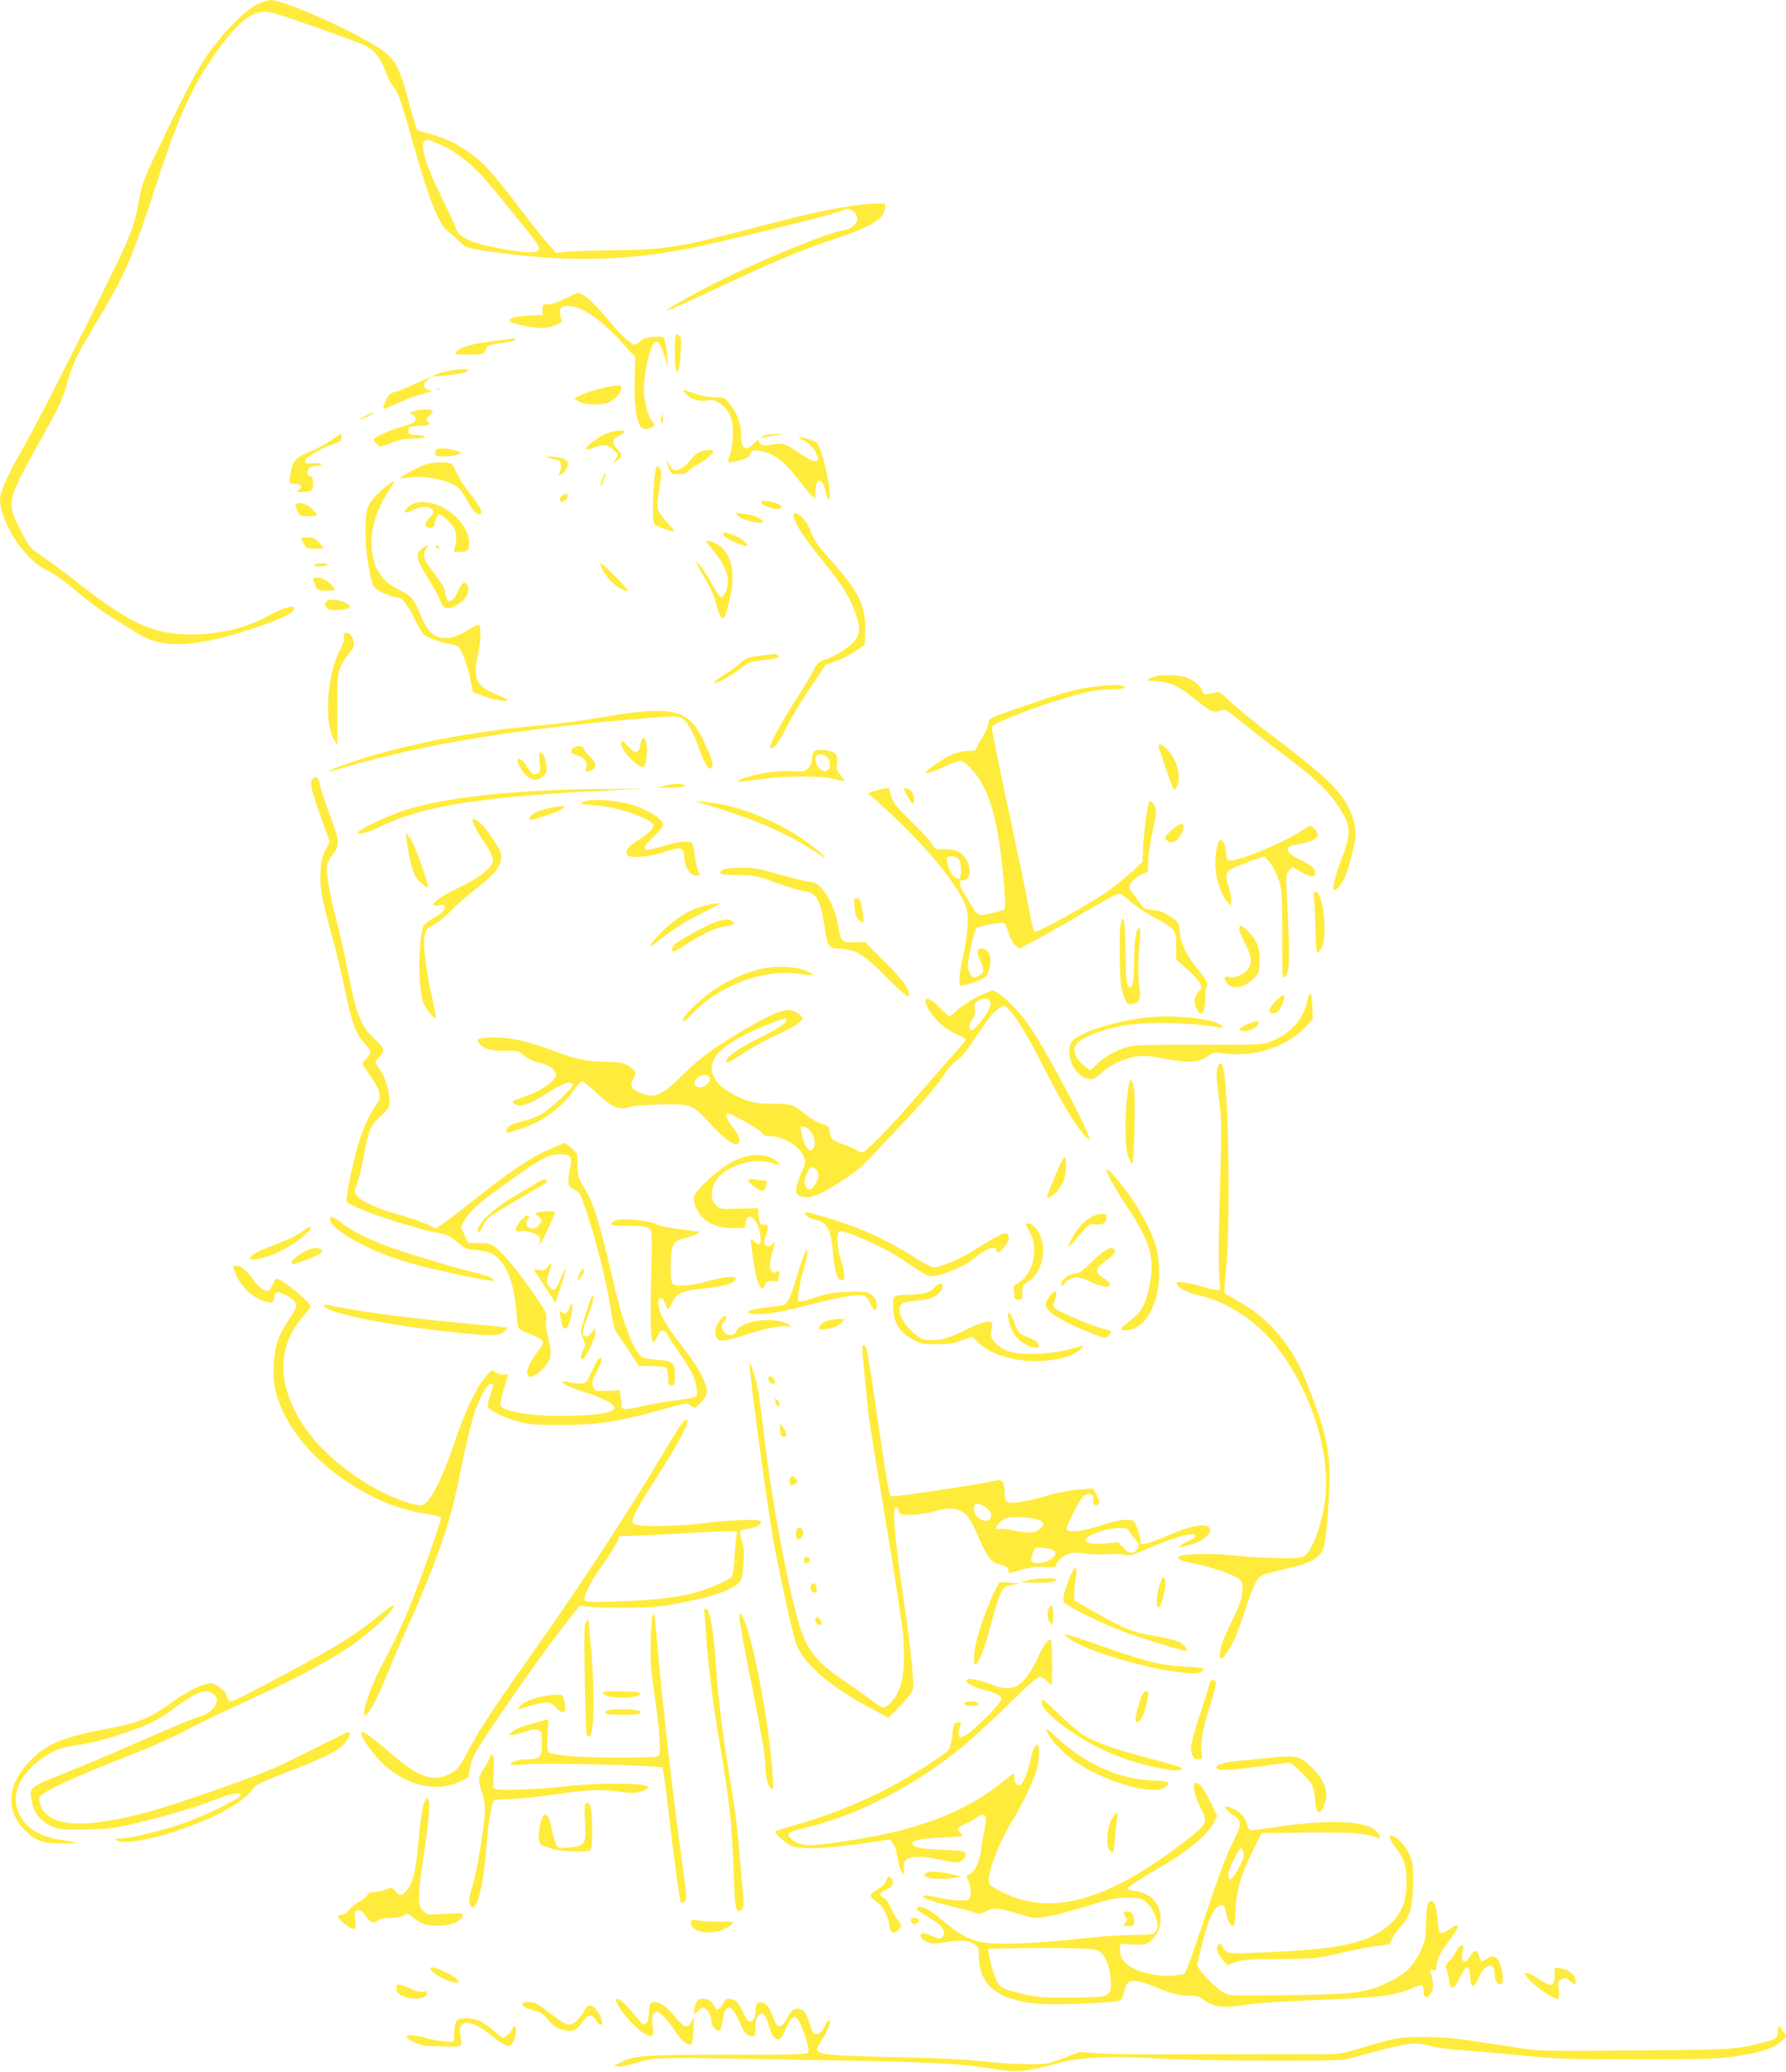 <?xml version="1.0" standalone="no"?>
<!DOCTYPE svg PUBLIC "-//W3C//DTD SVG 20010904//EN"
 "http://www.w3.org/TR/2001/REC-SVG-20010904/DTD/svg10.dtd">
<svg version="1.0" xmlns="http://www.w3.org/2000/svg"
 width="1104pt" height="1280pt" viewBox="0 0 1104 1280"
 preserveAspectRatio="xMidYMid meet">
<g transform="translate(0,1280) scale(0.1,-0.1)"
fill="#ffeb3b" stroke="none">
<path d="M1590 12773 c-79 -38 -227 -191 -318 -328 -69 -102 -143 -247 -321
-621 -54 -113 -76 -171 -87 -235 -41 -221 -39 -214 -340 -819 -158 -316 -329
-647 -380 -736 -94 -162 -144 -273 -144 -320 0 -76 57 -207 130 -299 58 -73
110 -116 181 -150 30 -14 101 -66 159 -116 58 -50 150 -119 205 -153 55 -35
129 -81 165 -104 165 -104 354 -97 734 28 167 56 246 95 246 122 0 22 -82 -1
-153 -42 -133 -77 -307 -120 -487 -120 -232 0 -373 65 -705 324 -82 65 -182
138 -221 164 -68 44 -74 52 -117 137 -104 208 -113 171 188 710 30 55 65 132
76 170 56 190 51 181 217 460 160 269 207 379 351 825 140 431 231 625 399
850 121 161 202 218 294 206 41 -6 289 -91 560 -192 84 -32 122 -74 162 -177
15 -42 37 -84 47 -93 26 -23 52 -97 115 -324 102 -365 166 -527 225 -572 18
-12 49 -40 71 -61 38 -38 42 -39 166 -58 466 -68 811 -65 1228 11 173 32 895
209 956 234 49 21 64 20 88 -4 45 -45 7 -102 -75 -115 -86 -12 -484 -175 -747
-305 -152 -75 -341 -181 -334 -187 4 -5 58 19 331 147 341 160 489 221 708
295 232 78 302 122 309 195 3 25 3 25 -72 22 -112 -5 -303 -39 -494 -87 -94
-24 -268 -68 -386 -99 -332 -84 -434 -99 -700 -102 -124 -1 -260 -5 -303 -9
l-79 -7 -45 49 c-24 26 -105 128 -180 226 -161 212 -214 271 -296 333 -83 62
-163 101 -255 125 -42 11 -80 23 -84 27 -4 4 -26 77 -48 162 -56 214 -82 267
-161 325 -143 105 -609 316 -697 315 -15 -1 -52 -13 -82 -27z m1145 -872 c77
-36 168 -105 241 -184 60 -65 319 -382 343 -421 38 -60 -12 -69 -201 -36 -193
33 -280 70 -299 127 -6 21 -44 103 -84 183 -97 194 -139 326 -114 356 14 17
30 13 114 -25z"/>
<path d="M3491 10954 c-40 -21 -78 -34 -102 -34 -35 0 -37 -1 -35 -32 l1 -33
-92 -5 c-89 -5 -129 -19 -108 -39 6 -5 50 -16 98 -26 93 -18 137 -15 194 12
27 12 31 18 23 33 -15 28 -12 67 6 74 78 30 219 -54 367 -218 l84 -93 -4 -139
c-5 -140 10 -257 38 -291 14 -16 43 -17 70 -3 19 11 19 11 -2 39 -25 34 -49
127 -49 194 0 116 46 297 75 297 18 0 34 -30 57 -105 l18 -60 -6 74 c-3 40
-10 85 -15 98 -9 24 -13 25 -69 21 -44 -3 -66 -10 -83 -26 -13 -12 -28 -22
-34 -22 -19 0 -91 65 -144 130 -107 132 -175 193 -211 189 -7 -1 -42 -17 -77
-35z"/>
<path d="M4176 10724 c-8 -22 -6 -185 3 -208 13 -33 21 -2 28 101 5 81 3 101
-9 111 -13 10 -17 10 -22 -4z"/>
<path d="M3030 10690 c-129 -18 -185 -35 -209 -63 -12 -16 -6 -17 78 -17 87 0
92 1 101 24 12 33 21 37 103 47 39 5 75 13 81 19 13 13 4 12 -154 -10z"/>
<path d="M2732 10499 c-35 -11 -62 -22 -60 -25 5 -4 142 11 190 22 15 3 30 10
33 15 11 16 -98 8 -163 -12z"/>
<path d="M2570 10430 c-47 -22 -103 -45 -126 -51 -36 -9 -43 -16 -62 -61 -13
-30 -16 -48 -9 -45 143 62 189 80 244 94 57 16 62 19 37 23 -38 7 -44 37 -13
61 35 27 24 23 -71 -21z"/>
<path d="M3755 10409 c-60 -12 -139 -36 -179 -57 l-30 -14 35 -19 c41 -22 136
-25 183 -5 37 16 76 60 76 87 0 21 -8 22 -85 8z"/>
<path d="M2698 10393 c6 -2 18 -2 25 0 6 3 1 5 -13 5 -14 0 -19 -2 -12 -5z"/>
<path d="M4236 10369 c31 -35 81 -51 133 -44 38 5 52 2 81 -17 56 -38 82 -96
81 -181 0 -40 -7 -94 -15 -122 -24 -75 -30 -72 75 -44 23 6 40 18 48 35 10 24
15 25 54 19 93 -16 150 -58 247 -185 32 -41 67 -84 79 -94 l21 -19 0 44 c0 83
40 94 60 17 17 -67 23 -77 28 -48 10 58 -51 315 -81 337 -14 11 -88 33 -108
33 -8 0 6 -11 31 -23 30 -16 53 -37 68 -65 45 -80 5 -83 -103 -7 -83 57 -104
63 -176 46 -40 -9 -69 1 -69 26 0 10 -9 5 -29 -16 -51 -54 -81 -36 -81 50 0
71 -21 131 -66 189 -35 45 -36 45 -97 46 -37 0 -86 10 -122 22 -74 27 -83 27
-59 1z"/>
<path d="M2570 10263 c-45 -15 -45 -15 -22 -24 17 -6 22 -15 20 -31 -2 -18
-18 -26 -93 -48 -86 -24 -165 -63 -165 -79 0 -4 9 -16 21 -26 18 -17 24 -17
52 -6 86 35 107 40 169 41 81 0 101 18 26 22 -49 3 -53 5 -53 28 0 23 4 25 55
28 75 4 88 9 65 26 -17 13 -17 14 8 36 14 13 24 27 21 32 -5 9 -79 10 -104 1z"/>
<path d="M2258 10229 c-21 -11 -38 -22 -38 -24 0 -5 79 32 89 41 12 11 -18 1
-51 -17z"/>
<path d="M4088 10220 c-7 -24 -3 -38 8 -28 3 4 4 17 2 30 l-3 23 -7 -25z"/>
<path d="M3745 10120 c-51 -20 -133 -85 -122 -96 3 -4 24 1 47 10 58 23 85 20
122 -13 32 -28 32 -29 14 -55 l-17 -27 25 16 c33 22 33 41 1 71 -36 33 -32 61
10 81 19 9 35 20 35 25 0 14 -64 8 -115 -12z"/>
<path d="M2049 10081 c-30 -22 -83 -51 -117 -64 -97 -40 -119 -59 -131 -118
-18 -82 -16 -89 24 -89 39 0 48 -21 18 -39 -15 -9 -12 -10 17 -11 66 0 76 7
75 53 -1 31 -5 43 -18 45 -20 4 -23 32 -5 50 7 7 24 12 39 12 15 0 31 5 34 10
4 7 -12 10 -47 8 -41 -2 -53 0 -53 12 0 21 89 76 162 101 54 18 63 24 63 45 0
13 -2 24 -3 24 -2 0 -28 -18 -58 -39z"/>
<path d="M4735 10113 c-11 -3 -24 -9 -30 -15 -7 -6 -4 -7 6 -3 9 3 45 10 80
14 62 8 63 8 14 9 -27 0 -59 -2 -70 -5z"/>
<path d="M2697 10023 c-4 -3 -7 -15 -7 -25 0 -15 8 -18 54 -18 30 0 67 5 83
11 l28 12 -40 13 c-44 14 -108 18 -118 7z"/>
<path d="M4319 10005 c-14 -8 -38 -30 -53 -50 -31 -41 -78 -68 -101 -58 -10 3
-23 20 -31 37 -7 17 -13 26 -14 20 0 -6 7 -28 15 -48 14 -34 18 -36 59 -36 31
0 48 6 62 21 10 12 37 30 59 41 42 21 95 66 95 80 0 13 -63 8 -91 -7z"/>
<path d="M3410 9967 c49 -11 55 -15 58 -39 2 -15 -2 -37 -8 -48 -11 -20 -10
-21 9 -11 24 13 41 42 41 70 0 24 -51 41 -115 40 -39 -1 -39 -1 15 -12z"/>
<path d="M2680 9941 c-39 -4 -78 -19 -133 -49 -44 -24 -77 -45 -75 -47 1 -1
28 1 58 5 78 11 194 -6 260 -38 49 -24 59 -35 95 -100 39 -72 66 -99 85 -87
16 10 -7 55 -65 125 -29 36 -64 90 -78 121 -14 31 -29 59 -33 61 -19 11 -61
14 -114 9z"/>
<path d="M4044 9828 c-12 -129 -11 -255 2 -268 12 -12 117 -50 123 -44 2 2
-19 28 -46 57 -28 30 -54 67 -58 85 -4 18 1 74 11 131 14 82 15 103 4 115 -7
9 -16 16 -20 16 -4 0 -11 -42 -16 -92z"/>
<path d="M3724 9844 c-8 -20 -14 -40 -12 -45 2 -6 11 10 20 36 20 53 14 61 -8
9z"/>
<path d="M2404 9808 c-57 -42 -106 -94 -125 -130 -34 -66 -23 -322 20 -473 10
-35 19 -44 69 -68 31 -15 69 -28 84 -27 32 0 60 -33 111 -135 19 -38 42 -78
49 -88 15 -19 101 -55 153 -63 70 -11 72 -13 98 -74 15 -33 34 -98 44 -144
l17 -84 76 -26 c71 -25 155 -36 134 -18 -5 5 -39 21 -77 36 -116 49 -135 94
-102 246 19 85 20 180 2 180 -7 0 -35 -14 -63 -32 -99 -63 -177 -67 -235 -12
-16 15 -45 67 -65 116 -39 94 -51 106 -140 151 -106 53 -159 150 -158 287 1
112 40 218 128 353 22 33 18 34 -20 5z"/>
<path d="M3478 9739 c-21 -12 -24 -39 -5 -39 17 0 37 20 37 37 0 15 -9 16 -32
2z"/>
<path d="M4710 9701 c-11 -8 -4 -15 33 -31 44 -20 87 -20 87 -1 0 20 -98 45
-120 32z"/>
<path d="M2555 9687 c-33 -15 -61 -44 -52 -53 3 -3 27 4 52 15 53 23 77 26
106 11 26 -14 24 -32 -6 -60 -33 -31 -33 -60 0 -60 26 0 29 4 39 53 4 17 13
27 24 27 19 0 72 -51 91 -87 14 -27 14 -83 1 -117 -9 -25 -8 -26 24 -26 56 0
66 8 66 51 0 54 -21 100 -71 154 -77 83 -202 125 -274 92z"/>
<path d="M1827 9684 c-3 -3 2 -21 11 -40 16 -32 20 -34 70 -34 28 0 52 4 52 8
0 4 -15 22 -33 40 -31 30 -82 43 -100 26z"/>
<path d="M4563 9612 c26 -29 168 -58 152 -32 -12 19 -60 38 -115 45 l-55 7 18
-20z"/>
<path d="M4906 9608 c19 -64 63 -129 204 -304 105 -131 145 -198 181 -302 29
-85 26 -125 -16 -170 -35 -39 -120 -90 -185 -111 -29 -9 -41 -22 -62 -64 -14
-28 -67 -117 -118 -196 -84 -130 -150 -254 -150 -281 0 -6 11 -3 25 6 15 10
48 62 81 128 31 61 97 171 148 245 l91 134 65 23 c35 13 89 41 120 62 l55 39
3 86 c5 146 -35 233 -186 405 -111 126 -128 150 -153 215 -22 57 -66 107 -95
107 -11 0 -13 -6 -8 -22z"/>
<path d="M4470 9500 c0 -5 11 -17 24 -25 35 -23 126 -57 126 -47 0 17 -47 52
-89 67 -51 18 -61 19 -61 5z"/>
<path d="M1862 9473 c31 -65 29 -63 85 -63 29 0 53 1 53 3 0 2 -13 18 -28 35
-24 26 -36 32 -71 32 -24 0 -41 -3 -39 -7z"/>
<path d="M4408 9399 c64 -79 92 -136 92 -189 0 -45 -24 -100 -43 -100 -6 0
-34 40 -61 90 -27 49 -60 100 -74 112 l-25 23 27 -50 c16 -27 43 -77 62 -111
19 -33 38 -85 44 -114 12 -63 35 -95 50 -70 5 8 19 57 31 108 45 195 -1 327
-125 358 -29 7 -28 6 22 -57z"/>
<path d="M2604 9407 c-23 -20 -26 -29 -20 -58 3 -20 32 -76 63 -125 31 -49 64
-109 74 -134 20 -54 45 -61 103 -28 53 31 83 80 68 114 -17 37 -36 29 -59 -25
-11 -27 -30 -54 -42 -60 -19 -10 -22 -9 -31 14 -6 15 -10 35 -10 45 0 17 -23
52 -97 150 -36 47 -42 84 -16 112 23 26 -1 22 -33 -5z"/>
<path d="M2695 9420 c3 -5 11 -10 16 -10 6 0 7 5 4 10 -3 6 -11 10 -16 10 -6
0 -7 -4 -4 -10z"/>
<path d="M3710 9321 c0 -26 41 -89 79 -124 35 -32 88 -57 94 -46 1 2 -37 44
-85 93 -49 48 -88 83 -88 77z"/>
<path d="M1945 9310 c-4 -6 10 -10 34 -10 22 0 43 5 46 10 4 6 -10 10 -34 10
-22 0 -43 -4 -46 -10z"/>
<path d="M1937 9224 c-3 -3 2 -21 11 -40 16 -32 20 -34 70 -34 28 0 52 4 52 8
0 4 -15 22 -33 40 -31 30 -82 43 -100 26z"/>
<path d="M2038 9093 c-30 -5 -38 -29 -16 -51 20 -20 138 -12 138 9 0 24 -73
49 -122 42z"/>
<path d="M2126 8866 c4 -16 -4 -43 -25 -82 -77 -151 -98 -432 -41 -545 11 -21
22 -39 23 -39 2 0 3 98 3 218 -1 204 0 220 21 266 13 26 37 64 54 84 25 28 30
41 25 65 -8 38 -23 57 -47 57 -15 0 -18 -5 -13 -24z"/>
<path d="M4695 8748 c-71 -9 -84 -14 -121 -46 -22 -21 -70 -55 -105 -76 -35
-21 -59 -41 -52 -43 17 -6 101 39 161 87 47 37 61 42 130 50 92 10 120 19 100
31 -7 5 -17 8 -23 8 -5 -1 -46 -6 -90 -11z"/>
<path d="M7120 8613 l-35 -17 71 -6 c82 -7 131 -30 224 -104 114 -92 121 -94
183 -70 9 3 42 -19 83 -54 38 -33 152 -122 254 -198 219 -163 306 -243 371
-343 82 -124 84 -163 19 -336 -40 -105 -58 -185 -43 -185 16 0 51 43 68 83 26
63 65 219 65 263 0 22 -7 65 -16 95 -41 138 -141 243 -467 488 -117 87 -245
191 -286 231 -53 51 -78 69 -90 64 -9 -4 -31 -9 -48 -12 -27 -3 -34 0 -42 19
-13 35 -51 66 -100 84 -57 20 -166 19 -211 -2z"/>
<path d="M6785 8560 c-130 -14 -232 -43 -560 -159 -109 -38 -110 -39 -116 -74
-3 -20 -18 -54 -33 -77 -15 -22 -31 -52 -36 -65 -8 -21 -16 -25 -53 -25 -63 0
-117 -22 -204 -82 -95 -66 -77 -73 45 -19 49 23 99 41 109 41 11 0 41 -22 66
-49 111 -119 167 -308 201 -691 12 -132 12 -168 3 -178 -7 -7 -45 -18 -85 -26
-83 -16 -74 -22 -145 95 -51 82 -58 109 -28 109 44 0 59 57 31 116 -28 57 -67
78 -143 77 -53 -1 -58 1 -72 27 -8 16 -66 80 -129 142 -99 97 -117 120 -128
161 l-13 49 -37 -6 c-20 -3 -49 -11 -65 -17 l-28 -10 70 -62 c248 -219 465
-473 530 -622 25 -58 22 -167 -9 -307 -14 -65 -26 -136 -26 -159 0 -40 1 -41
28 -36 15 2 52 14 82 25 41 15 58 27 66 49 32 78 14 153 -37 153 -31 0 -34
-27 -9 -80 26 -55 22 -75 -16 -92 -23 -11 -28 -10 -41 7 -7 11 -16 30 -20 43
-7 30 37 234 54 248 16 14 159 38 172 30 5 -4 17 -30 25 -59 8 -29 26 -63 40
-76 l25 -23 103 54 c57 30 189 105 293 167 105 62 200 114 212 117 18 5 35 -5
76 -42 29 -27 95 -71 145 -99 138 -74 142 -79 142 -179 l0 -84 65 -57 c36 -31
73 -71 81 -87 14 -28 14 -32 -4 -52 -29 -32 -35 -61 -18 -100 29 -69 56 -39
56 62 0 29 5 62 10 72 8 15 -1 32 -50 93 -78 97 -111 164 -118 239 -5 59 -5
60 -59 96 -40 26 -67 37 -108 40 -52 4 -55 6 -92 60 -21 30 -42 61 -48 68 -16
22 15 62 65 87 l47 22 0 65 c1 36 13 116 27 179 16 66 24 125 21 142 -6 26
-31 57 -40 48 -10 -10 -36 -201 -39 -283 l-4 -91 -70 -66 c-39 -36 -115 -95
-169 -132 -124 -83 -411 -240 -427 -234 -7 3 -22 61 -35 138 -13 74 -55 278
-93 454 -96 447 -139 658 -136 674 5 25 335 150 536 202 77 20 138 29 190 29
82 0 122 12 80 23 -27 8 -57 7 -153 -3z m-861 -1066 c22 -21 23 -124 1 -124
-8 0 -24 9 -34 19 -22 22 -45 96 -36 111 10 15 52 12 69 -6z"/>
<path d="M3731 8370 c-123 -21 -287 -43 -365 -50 -390 -31 -800 -106 -1110
-202 -108 -33 -229 -78 -224 -84 2 -1 42 8 88 22 517 151 1074 241 1900 309
141 11 168 11 192 -1 35 -18 69 -77 106 -181 41 -115 71 -157 86 -118 7 18
-11 68 -60 169 -91 186 -192 208 -613 136z"/>
<path d="M3966 8228 c-2 -7 -7 -26 -10 -41 -10 -44 -33 -44 -69 -2 -45 52 -65
43 -34 -15 23 -45 96 -110 122 -110 15 0 29 82 23 139 -3 35 -24 54 -32 29z"/>
<path d="M7165 8178 c4 -13 25 -78 48 -146 36 -106 43 -121 54 -106 38 52 18
162 -42 232 -41 47 -71 57 -60 20z"/>
<path d="M3542 8178 c-21 -21 -13 -35 28 -47 45 -13 63 -39 54 -76 -7 -28 -6
-29 30 -15 38 14 34 49 -9 87 -19 17 -35 38 -35 47 0 19 -50 22 -68 4z"/>
<path d="M5038 8160 c-12 -7 -18 -23 -18 -46 0 -24 -8 -43 -25 -60 -23 -23
-29 -24 -102 -18 -82 6 -242 -19 -314 -51 -46 -20 -20 -19 123 1 151 22 374
22 453 1 32 -9 61 -14 63 -12 3 2 -8 19 -23 37 -23 27 -26 38 -21 74 4 33 1
45 -14 59 -23 21 -98 30 -122 15z m74 -37 c22 -19 24 -66 4 -82 -31 -26 -89
41 -72 84 7 20 45 19 68 -2z"/>
<path d="M3335 8091 c6 -53 5 -61 -13 -70 -24 -13 -40 -1 -71 52 -21 34 -51
50 -51 27 0 -26 43 -91 70 -105 39 -20 52 -19 85 7 25 20 27 25 22 71 -6 49
-20 77 -39 77 -6 0 -7 -23 -3 -59z"/>
<path d="M1929 7984 c-16 -20 -4 -69 61 -252 l48 -134 -26 -51 c-22 -41 -28
-68 -31 -135 -4 -102 5 -154 69 -387 27 -99 66 -258 85 -353 39 -190 65 -260
119 -319 20 -22 36 -46 36 -54 0 -7 -12 -26 -27 -41 -20 -21 -25 -33 -18 -42
111 -157 121 -188 80 -242 -39 -51 -90 -166 -118 -269 -34 -122 -71 -311 -64
-328 13 -35 417 -171 597 -201 22 -4 55 -23 87 -51 36 -31 60 -45 80 -45 17 0
55 -5 87 -11 48 -10 63 -19 96 -56 61 -69 89 -164 106 -356 6 -75 -4 -65 111
-112 51 -21 60 -41 33 -75 -70 -85 -98 -157 -70 -175 26 -16 116 63 130 116 8
28 5 54 -10 115 -13 51 -18 93 -14 119 5 37 1 47 -52 125 -113 167 -212 288
-267 328 -25 17 -45 22 -97 22 l-65 0 -24 50 -23 49 25 43 c34 58 81 100 217
199 266 192 306 213 392 207 51 -4 57 -19 38 -109 -15 -70 -9 -92 33 -110 29
-13 35 -24 70 -129 64 -193 126 -437 148 -585 11 -77 27 -149 35 -160 8 -11
43 -64 79 -117 l64 -98 79 0 c47 0 83 -5 90 -12 7 -7 12 -34 12 -60 0 -41 3
-48 20 -48 21 0 26 20 21 90 -3 50 -20 62 -97 67 -38 2 -81 9 -96 15 -53 20
-121 188 -183 453 -96 409 -124 499 -190 606 -32 52 -35 64 -35 131 0 73 0 73
-40 106 l-39 32 -89 -38 c-114 -49 -248 -138 -447 -296 -88 -70 -183 -143
-211 -162 l-51 -35 -49 25 c-27 13 -108 41 -179 61 -140 39 -238 85 -262 122
-14 20 -13 28 6 75 11 29 30 107 41 173 26 147 45 191 103 239 27 22 48 49 52
65 11 52 -15 158 -51 213 -19 27 -34 53 -34 57 0 4 11 18 25 31 36 34 31 56
-25 107 -89 80 -118 151 -170 424 -17 90 -51 239 -75 333 -45 174 -62 285 -52
329 4 13 20 41 37 62 41 52 39 81 -20 236 -27 72 -55 156 -61 185 -12 55 -27
66 -50 38z"/>
<path d="M4110 7945 l-45 -13 85 1 c49 1 85 6 85 12 0 15 -74 15 -125 0z"/>
<path d="M3560 7923 c-477 -13 -839 -58 -1067 -132 -92 -30 -266 -112 -278
-131 -15 -24 58 -7 142 35 262 129 638 186 1463 224 l175 8 -170 -1 c-93 0
-213 -1 -265 -3z"/>
<path d="M5607 7885 c32 -58 43 -64 43 -22 0 36 -24 67 -53 67 -13 0 -11 -8
10 -45z"/>
<path d="M3635 7854 c-68 -17 -59 -23 44 -30 132 -8 342 -79 358 -120 8 -20
-21 -49 -94 -96 -63 -40 -84 -71 -63 -92 20 -20 130 -11 222 18 115 37 122 35
128 -36 6 -64 37 -108 77 -108 22 0 23 1 9 28 -8 15 -17 59 -21 97 -4 39 -13
73 -19 77 -22 15 -92 7 -169 -17 -138 -44 -157 -29 -68 54 33 31 61 64 61 72
0 35 -80 89 -185 124 -73 25 -232 41 -280 29z"/>
<path d="M4345 7835 c333 -100 523 -183 728 -319 52 -35 27 -6 -46 52 -185
146 -461 261 -668 277 l-64 5 50 -15z"/>
<path d="M3390 7806 c-30 -6 -64 -17 -76 -23 -23 -13 -49 -41 -43 -47 13 -13
219 62 219 79 0 8 -41 4 -100 -9z"/>
<path d="M2920 7735 c0 -17 35 -85 66 -128 45 -62 67 -113 59 -137 -12 -37
-99 -103 -194 -147 -152 -72 -221 -130 -135 -116 33 5 36 4 32 -17 -2 -16 -20
-34 -55 -54 -29 -17 -59 -38 -68 -47 -38 -37 -45 -382 -10 -480 14 -42 69
-109 79 -98 3 2 -9 63 -25 134 -36 160 -54 308 -45 369 7 43 11 48 54 70 26
14 76 54 112 91 36 37 108 100 160 140 103 80 138 122 147 178 5 30 -2 47 -42
111 -26 41 -62 89 -81 106 -32 28 -54 38 -54 25z"/>
<path d="M7243 7671 c-49 -44 -51 -51 -22 -69 28 -18 65 6 85 54 27 65 -1 71
-63 15z"/>
<path d="M8040 7664 c-119 -78 -408 -195 -445 -180 -9 3 -15 19 -15 40 0 42
-18 86 -36 86 -19 0 -37 -106 -31 -176 8 -79 40 -172 72 -204 l25 -25 0 36 c0
20 -7 56 -15 79 -20 56 -19 83 3 102 9 9 62 32 117 52 l100 36 31 -35 c17 -19
42 -65 55 -103 22 -63 24 -81 25 -317 0 -137 1 -260 2 -272 3 -37 20 -26 33
20 11 41 9 178 -7 477 -6 105 -5 117 13 139 l20 25 58 -33 c60 -34 85 -35 85
-3 0 24 -21 43 -85 76 -65 33 -85 50 -85 69 0 16 10 21 70 32 107 20 139 49
99 91 -12 13 -25 24 -28 24 -3 0 -31 -17 -61 -36z"/>
<path d="M2515 7600 c10 -87 34 -183 55 -217 18 -30 66 -70 74 -62 10 10 -87
277 -110 304 l-25 30 6 -55z"/>
<path d="M4480 7431 c-14 -4 -26 -13 -28 -21 -2 -12 17 -15 105 -16 102 -1
115 -3 233 -46 69 -25 148 -49 177 -53 79 -10 102 -49 128 -210 24 -145 21
-141 102 -147 97 -7 141 -34 272 -165 122 -122 151 -144 151 -118 0 37 -45 97
-156 208 l-117 117 -63 -2 c-80 -4 -88 5 -103 102 -22 137 -104 270 -168 270
-16 0 -100 20 -187 45 -133 38 -172 45 -240 44 -44 -1 -92 -4 -106 -8z"/>
<path d="M8124 7228 c3 -34 7 -120 8 -191 2 -135 9 -149 40 -86 35 68 7 329
-36 337 -17 4 -18 -1 -12 -60z"/>
<path d="M5282 7194 c3 -39 11 -62 26 -77 12 -11 24 -18 28 -15 3 4 1 38 -6
77 -10 61 -15 71 -32 71 -19 0 -20 -5 -16 -56z"/>
<path d="M4362 7206 c-94 -23 -181 -75 -264 -157 -78 -77 -107 -125 -45 -75
89 73 183 133 285 183 61 31 112 57 112 59 0 7 -33 3 -88 -10z"/>
<path d="M6925 7066 c-4 -37 -5 -135 -3 -219 4 -119 9 -163 25 -202 17 -45 22
-50 49 -48 44 4 57 28 48 93 -10 68 -10 179 1 286 5 54 4 83 -3 88 -17 10 -32
-85 -32 -198 0 -120 -7 -166 -26 -166 -21 0 -24 30 -27 227 -1 122 -6 186 -14
194 -8 8 -13 -5 -18 -55z"/>
<path d="M4427 7105 c-66 -24 -235 -117 -258 -141 -11 -12 -19 -29 -17 -38 2
-13 20 -5 83 35 105 68 188 107 244 115 58 8 65 12 50 30 -14 17 -52 17 -102
-1z"/>
<path d="M7660 7060 c0 -11 16 -49 35 -86 46 -87 48 -141 5 -177 -33 -28 -79
-42 -110 -32 -27 8 -27 -18 0 -45 36 -36 110 -19 165 39 28 30 30 38 30 109 0
66 -4 84 -28 124 -23 40 -73 88 -91 88 -3 0 -6 -9 -6 -20z"/>
<path d="M4705 6814 c-96 -22 -194 -65 -291 -129 -101 -68 -224 -195 -186
-195 4 0 28 22 54 49 174 180 452 280 677 242 36 -6 67 -8 69 -6 3 3 -17 14
-43 26 -64 28 -186 34 -280 13z"/>
<path d="M6044 6642 c-43 -22 -99 -58 -124 -80 -24 -23 -47 -42 -51 -42 -4 0
-27 21 -51 46 -77 82 -125 83 -81 2 35 -65 109 -130 178 -159 30 -12 55 -27
55 -32 0 -5 -37 -50 -83 -101 -46 -50 -139 -156 -207 -236 -158 -185 -328
-360 -349 -360 -9 0 -25 6 -36 14 -11 7 -48 24 -82 36 -73 26 -80 33 -85 79
-3 31 -7 35 -48 47 -25 7 -67 32 -95 54 -77 64 -93 70 -202 70 -110 0 -152 9
-238 52 -125 61 -173 145 -130 227 33 65 162 146 344 216 103 40 101 39 101
22 0 -20 -45 -49 -178 -116 -122 -61 -192 -111 -192 -137 0 -18 12 -12 135 67
50 32 133 76 185 99 89 38 150 79 150 100 0 17 -53 50 -81 50 -49 0 -120 -30
-254 -108 -201 -116 -296 -185 -404 -293 -132 -131 -178 -150 -269 -109 -52
24 -60 43 -37 86 18 33 18 35 -1 55 -32 36 -77 49 -171 49 -113 0 -189 17
-343 75 -146 54 -242 75 -348 75 -89 0 -113 -10 -92 -35 29 -36 73 -48 159
-47 80 1 87 -1 118 -28 18 -16 52 -34 75 -40 71 -18 99 -32 115 -57 15 -22 15
-26 -4 -51 -27 -37 -114 -88 -196 -114 -62 -20 -67 -24 -50 -36 35 -27 93 -9
203 62 101 65 160 84 160 52 0 -19 -139 -149 -195 -181 -25 -15 -76 -34 -113
-42 -66 -14 -102 -35 -102 -60 0 -17 -4 -17 87 12 136 43 258 132 336 247 18
26 38 48 45 48 7 0 48 -34 92 -75 95 -88 138 -106 203 -85 27 9 98 14 200 16
186 2 184 3 305 -127 107 -115 172 -149 172 -91 0 17 -15 45 -40 76 -36 44
-52 86 -32 86 24 0 195 -95 208 -116 12 -17 25 -24 48 -24 90 0 186 -58 216
-129 11 -28 10 -37 -15 -92 -15 -34 -29 -78 -32 -98 -4 -31 -1 -38 20 -50 30
-16 83 -8 139 20 85 43 225 139 263 180 22 24 113 120 202 213 175 186 260
285 298 350 13 23 44 56 68 73 31 21 70 70 129 160 76 114 105 148 155 177 32
18 133 -135 271 -409 98 -192 169 -311 231 -385 16 -19 32 -32 35 -30 15 16
-242 506 -360 685 -70 107 -200 235 -240 235 -5 0 -46 -17 -90 -38z m74 -24
c16 -20 -8 -74 -58 -134 -25 -29 -49 -52 -55 -50 -19 5 -17 39 5 68 17 23 20
38 16 63 -5 27 -3 36 16 49 27 19 62 21 76 4z m-1730 -480 c5 -26 -35 -60 -66
-56 -34 4 -40 30 -12 58 25 25 73 24 78 -2z m623 -328 c27 -36 33 -81 16 -105
-15 -19 -16 -19 -35 -1 -17 15 -42 90 -42 127 0 19 43 4 61 -21z m33 -236 c21
-21 20 -52 -4 -91 -23 -39 -46 -42 -62 -8 -8 18 -8 32 2 57 24 60 37 69 64 42z"/>
<path d="M8081 6617 c-25 -115 -102 -202 -218 -249 -57 -23 -62 -23 -458 -23
-393 0 -401 -1 -464 -23 -69 -25 -131 -64 -170 -106 -14 -14 -28 -26 -33 -26
-4 0 -26 16 -48 36 -49 44 -62 94 -34 125 43 48 186 99 327 118 138 19 397 11
547 -16 30 -5 33 -4 23 9 -26 31 -187 58 -349 58 -222 0 -558 -95 -585 -166
-32 -86 26 -205 108 -220 28 -5 39 -1 79 35 60 53 134 88 211 102 52 9 78 8
171 -10 157 -30 216 -28 272 10 38 26 50 29 85 23 184 -32 396 30 516 152 l54
55 -2 76 c-2 42 -6 80 -11 85 -5 5 -14 -15 -21 -45z"/>
<path d="M7887 6616 c-44 -43 -54 -76 -24 -76 32 0 44 11 62 53 28 67 14 76
-38 23z"/>
<path d="M7703 6468 c-51 -24 -55 -38 -12 -38 44 0 88 26 89 53 0 13 -34 7
-77 -15z"/>
<path d="M7524 6194 c-7 -36 -6 -49 17 -234 10 -85 10 -183 0 -512 -7 -223
-10 -454 -6 -512 l7 -106 -23 0 c-13 0 -52 9 -86 20 -90 28 -167 37 -161 19 9
-26 68 -57 142 -73 170 -38 355 -160 473 -311 217 -276 339 -658 304 -948 -14
-113 -47 -227 -89 -301 -21 -39 -34 -52 -62 -59 -40 -11 -276 -3 -429 14 -121
13 -305 9 -322 -8 -16 -16 11 -28 106 -46 44 -8 124 -32 178 -52 110 -42 114
-48 104 -138 -4 -35 -26 -92 -67 -173 -40 -80 -63 -139 -67 -173 -7 -63 4 -65
43 -8 37 51 59 103 113 267 23 69 51 143 64 165 25 44 26 45 211 88 118 28
176 59 201 106 17 34 33 182 42 387 9 219 -15 332 -136 642 -93 241 -235 408
-436 518 -38 21 -72 41 -75 46 -3 4 0 65 8 135 30 271 16 1166 -19 1261 -12
33 -27 27 -35 -14z"/>
<path d="M6970 6044 c-19 -143 -17 -338 5 -391 9 -24 20 -43 24 -43 8 0 16
210 15 375 0 68 -5 109 -15 128 -15 28 -16 26 -29 -69z"/>
<path d="M4634 5660 c-92 -19 -173 -68 -276 -169 -77 -74 -83 -95 -48 -167 37
-75 125 -117 237 -112 l58 3 5 35 c11 79 85 5 92 -94 4 -47 -12 -56 -41 -25
-25 27 -25 29 -5 -113 20 -144 51 -215 71 -160 10 25 25 33 56 26 19 -4 27 -2
27 8 0 7 3 24 7 37 5 21 4 22 -14 13 -43 -23 -56 33 -28 124 17 57 19 77 4 52
-12 -22 -45 -23 -53 -3 -3 8 1 34 10 57 17 50 13 68 -15 61 -21 -5 -27 8 -33
72 l-3 30 -117 -3 c-114 -4 -118 -3 -142 22 -20 19 -26 35 -26 66 0 96 87 173
227 200 59 12 118 6 178 -16 18 -7 19 -6 6 10 -33 40 -108 59 -177 46z"/>
<path d="M6547 5593 c-14 -32 -34 -80 -45 -108 -11 -27 -23 -58 -27 -67 -12
-30 18 -21 53 15 17 17 38 49 46 69 17 40 22 148 7 148 -4 0 -20 -26 -34 -57z"/>
<path d="M6840 5572 c0 -21 47 -106 122 -220 150 -226 178 -322 144 -493 -24
-118 -50 -165 -118 -217 -64 -48 -71 -62 -33 -62 155 0 253 259 193 510 -18
73 -82 203 -150 301 -68 100 -157 202 -158 181z"/>
<path d="M3320 5493 c-19 -13 -79 -49 -132 -79 -102 -57 -199 -138 -223 -185
-18 -34 -18 -39 -4 -39 6 0 18 18 27 41 14 37 29 48 171 133 86 51 171 101
189 110 17 9 32 20 32 25 0 20 -27 17 -60 -6z"/>
<path d="M4631 5511 c-10 -7 -4 -16 29 -40 50 -36 56 -37 70 -12 18 34 12 50
-18 49 -15 -1 -36 2 -47 5 -11 4 -26 3 -34 -2z"/>
<path d="M3348 5313 c-44 -5 -46 -8 -16 -33 21 -17 21 -18 5 -44 -32 -48 -104
-26 -77 24 13 24 13 30 -1 30 -18 0 -69 -61 -69 -82 0 -18 5 -20 31 -14 21 4
46 -1 76 -14 44 -20 45 -21 39 -57 -5 -27 7 -8 43 67 28 58 50 111 51 118 0
12 -9 12 -82 5z"/>
<path d="M4984 5291 c10 -11 32 -23 50 -26 81 -17 102 -56 116 -216 10 -113
26 -159 55 -159 21 0 19 45 -7 126 -24 78 -29 157 -11 175 18 18 286 -100 396
-176 164 -112 160 -110 228 -91 74 20 176 69 209 100 60 56 140 86 140 51 0
-21 13 -19 37 8 30 32 44 63 37 81 -12 32 -40 20 -201 -81 -99 -63 -214 -112
-262 -113 -13 0 -65 27 -115 59 -174 112 -354 193 -570 255 -110 32 -126 33
-102 7z"/>
<path d="M6729 5271 c-44 -28 -97 -97 -119 -156 -13 -35 -13 -35 70 63 51 59
56 63 87 57 43 -8 73 9 73 40 0 22 -5 25 -33 25 -19 0 -52 -12 -78 -29z"/>
<path d="M2046 5283 c-16 -16 -2 -45 37 -76 100 -80 263 -156 456 -212 135
-39 503 -117 511 -108 12 11 -38 33 -122 52 -129 30 -468 134 -570 175 -120
48 -173 76 -245 129 -33 25 -64 43 -67 40z"/>
<path d="M3803 5259 c-27 -10 -30 -28 -5 -31 9 -1 58 -2 108 -2 64 -1 96 -5
108 -16 17 -13 18 -35 11 -315 -9 -365 0 -444 39 -350 18 43 42 45 64 4 9 -17
41 -65 71 -107 30 -43 65 -99 79 -126 26 -53 38 -123 25 -143 -5 -7 -53 -17
-108 -23 -55 -6 -151 -22 -213 -36 -120 -27 -142 -26 -140 3 1 10 -2 35 -6 55
l-7 38 -76 -3 c-76 -2 -77 -2 -87 26 -9 25 -6 38 22 90 34 65 40 91 20 85 -13
-4 -29 -33 -65 -113 -15 -33 -24 -41 -50 -43 -18 -2 -49 1 -69 7 -21 6 -40 8
-43 5 -12 -12 38 -36 146 -70 116 -36 190 -81 168 -102 -22 -22 -99 -34 -255
-39 -225 -8 -431 22 -447 64 -3 9 6 53 20 97 32 99 32 100 6 93 -11 -3 -34 2
-50 11 l-30 17 -40 -45 c-53 -61 -117 -194 -180 -375 -67 -195 -107 -287 -152
-357 -44 -69 -58 -72 -173 -33 -216 73 -471 260 -599 440 -185 260 -191 513
-17 706 23 26 42 51 42 57 0 26 -179 172 -211 172 -5 0 -15 -15 -23 -34 -8
-18 -19 -37 -25 -40 -17 -11 -64 21 -91 62 -40 57 -80 92 -106 92 -22 0 -24
-3 -18 -22 31 -101 118 -185 212 -204 26 -5 30 -3 35 25 9 44 29 47 83 14 69
-42 70 -56 14 -140 -71 -106 -92 -169 -98 -288 -3 -73 1 -118 13 -165 51 -199
209 -400 432 -550 168 -113 330 -179 502 -204 47 -6 86 -17 88 -23 2 -6 -44
-143 -102 -305 -102 -282 -149 -389 -270 -618 -72 -137 -125 -300 -97 -300 18
0 80 116 137 259 35 86 82 197 105 246 75 161 181 417 221 535 60 172 85 269
134 510 25 121 58 261 75 312 33 101 81 188 105 188 19 0 19 1 -5 -70 -11 -32
-17 -66 -14 -74 8 -22 116 -72 199 -93 56 -14 110 -18 265 -17 219 1 348 21
595 90 178 50 173 49 195 29 17 -15 22 -16 37 -4 41 33 62 66 63 95 0 45 -59
156 -133 249 -122 155 -166 233 -167 293 0 26 4 33 17 30 10 -2 21 -18 27 -36
5 -17 12 -32 15 -32 3 1 15 20 26 43 27 58 65 74 205 87 113 11 180 31 188 58
6 21 -76 14 -173 -14 -101 -29 -197 -36 -217 -16 -18 18 -16 198 3 237 12 25
25 33 78 47 53 14 98 36 80 39 -2 0 -54 6 -116 14 -71 8 -126 21 -150 33 -43
23 -211 37 -250 21z"/>
<path d="M6340 5236 c0 -2 12 -24 26 -50 55 -99 21 -259 -67 -309 -23 -13 -37
-27 -34 -35 3 -8 5 -27 5 -43 0 -24 4 -29 25 -29 23 0 25 4 25 45 0 41 3 47
40 71 95 63 118 235 44 324 -14 16 -34 30 -45 30 -10 0 -19 -2 -19 -4z"/>
<path d="M1860 5185 c-25 -18 -90 -49 -145 -70 -118 -44 -147 -58 -166 -81
-27 -33 95 -10 186 36 75 37 185 120 185 141 0 15 -12 10 -60 -26z"/>
<path d="M1885 5068 c-74 -38 -112 -87 -57 -74 58 14 162 60 162 72 0 29 -51
31 -105 2z"/>
<path d="M6840 5079 c-13 -6 -57 -41 -96 -80 -58 -56 -78 -69 -103 -69 -35 0
-81 -38 -81 -66 0 -13 5 -12 24 9 39 42 85 45 155 8 101 -52 170 -32 81 24
-54 34 -52 56 10 101 59 42 77 69 54 78 -9 3 -16 6 -17 5 -1 0 -13 -5 -27 -10z"/>
<path d="M4966 5038 c-9 -23 -29 -87 -45 -140 -16 -54 -37 -112 -48 -130 -19
-32 -21 -33 -119 -44 -56 -6 -109 -16 -120 -22 -17 -10 -16 -11 10 -18 50 -12
169 4 327 46 193 51 326 76 362 66 21 -5 33 -18 47 -52 21 -49 40 -51 40 -3 0
33 -28 66 -66 75 -14 4 -71 4 -127 2 -78 -4 -123 -12 -192 -36 -52 -17 -94
-27 -99 -21 -12 11 8 126 40 227 25 82 17 123 -10 50z"/>
<path d="M3386 4973 c-15 -21 -24 -24 -53 -20 l-35 6 17 -27 c10 -15 40 -62
68 -104 l51 -78 33 103 c39 122 38 148 -1 48 -29 -74 -42 -84 -69 -53 -21 23
-21 36 -1 96 19 55 16 64 -10 29z"/>
<path d="M3581 4929 c-6 -18 -11 -35 -11 -38 1 -12 40 42 40 55 0 25 -18 15
-29 -17z"/>
<path d="M5775 4844 c-24 -30 -75 -43 -165 -44 -90 0 -93 -4 -88 -88 5 -90 38
-143 118 -187 50 -27 64 -30 150 -30 76 0 108 5 157 24 l62 23 32 -31 c48 -48
109 -79 199 -102 158 -40 375 -13 439 55 l22 24 -93 -25 c-130 -35 -321 -38
-389 -6 -62 28 -103 78 -93 112 4 14 7 35 8 46 2 32 -54 23 -148 -24 -114 -56
-160 -71 -226 -71 -53 0 -63 4 -108 39 -49 39 -92 108 -92 147 0 39 21 51 101
57 84 6 130 24 155 62 29 45 -7 62 -41 19z"/>
<path d="M6491 4794 c-34 -44 -36 -63 -6 -94 34 -35 109 -75 243 -130 99 -40
104 -41 123 -24 10 9 19 20 19 25 0 4 -24 13 -52 19 -58 14 -275 106 -297 126
-11 10 -11 19 -2 45 22 62 8 79 -28 33z"/>
<path d="M3657 4790 c-27 -73 -67 -201 -67 -215 0 -9 7 -32 16 -50 14 -30 14
-36 0 -64 -19 -35 -21 -64 -5 -59 19 6 79 131 79 163 l0 30 -23 -29 c-16 -20
-29 -27 -40 -23 -23 9 -21 24 9 104 36 95 46 132 41 146 -3 8 -6 7 -10 -3z"/>
<path d="M3521 4722 c-17 -41 -28 -47 -48 -30 -15 12 -15 9 -9 -27 11 -65 17
-76 34 -73 16 3 45 106 40 143 -2 16 -6 14 -17 -13z"/>
<path d="M2006 4729 c27 -44 370 -114 778 -158 246 -27 296 -27 330 0 15 12
25 23 23 25 -2 2 -79 11 -172 19 -384 35 -649 68 -852 105 -126 24 -116 23
-107 9z"/>
<path d="M6234 4649 c14 -90 74 -157 154 -174 31 -6 33 -5 30 16 -2 18 -15 28
-53 42 -66 24 -71 30 -96 98 -25 69 -45 79 -35 18z"/>
<path d="M4451 4643 c-28 -34 -36 -70 -24 -102 12 -35 46 -32 185 13 119 39
228 60 262 50 19 -6 20 -5 5 10 -9 10 -43 21 -78 26 -109 15 -227 -16 -249
-65 -14 -30 -51 -33 -75 -7 -21 23 -22 58 -2 66 16 6 21 36 6 36 -5 0 -19 -12
-30 -27z"/>
<path d="M5104 4636 c-29 -13 -49 -38 -38 -49 2 -2 28 0 56 4 35 6 60 17 77
34 l26 25 -45 0 c-25 -1 -59 -7 -76 -14z"/>
<path d="M5330 4478 c0 -44 33 -381 46 -468 8 -58 55 -346 104 -640 49 -294
94 -589 101 -655 14 -149 7 -272 -20 -346 -23 -60 -73 -119 -101 -119 -10 0
-38 16 -62 36 -23 20 -96 72 -160 115 -210 141 -261 211 -317 429 -77 297
-161 771 -201 1125 -11 99 -25 206 -31 238 -12 70 -48 191 -55 184 -10 -10
107 -879 152 -1127 29 -156 106 -511 129 -587 39 -133 202 -277 473 -421 l104
-55 54 54 c30 30 66 70 79 89 24 35 24 36 14 165 -6 72 -32 281 -59 465 -51
348 -65 519 -43 527 7 3 15 -7 19 -21 6 -25 10 -26 73 -26 36 0 99 9 139 20
84 24 121 25 165 6 47 -20 62 -41 117 -167 51 -117 80 -155 128 -165 40 -8 57
-20 56 -38 -2 -20 -5 -20 79 5 52 15 90 20 144 17 63 -3 73 -1 73 13 0 24 54
67 93 74 18 3 53 2 79 -3 26 -5 89 -7 140 -5 51 3 104 1 117 -4 19 -8 44 -1
120 32 182 80 311 115 311 84 0 -5 -20 -19 -45 -30 -40 -18 -67 -39 -49 -39 4
0 34 7 66 16 97 28 156 104 91 117 -45 9 -118 -10 -230 -59 -58 -25 -121 -48
-139 -51 -30 -5 -34 -3 -34 15 0 30 -30 116 -44 124 -25 17 -106 6 -201 -27
-99 -35 -197 -47 -210 -26 -10 18 84 201 110 213 35 16 58 3 52 -28 -5 -28 17
-44 34 -27 7 7 4 24 -11 53 l-22 43 -86 -6 c-53 -3 -128 -18 -192 -36 -133
-40 -237 -56 -256 -40 -8 7 -14 31 -14 58 0 26 -6 55 -12 64 -12 15 -19 15
-83 1 -107 -23 -596 -95 -605 -89 -14 8 -29 92 -81 450 -46 316 -63 424 -75
468 -6 20 -24 23 -24 5z m757 -987 c36 -23 50 -55 32 -77 -27 -32 -99 12 -99
60 0 41 19 46 67 17z m331 -81 c39 -14 41 -32 6 -59 -31 -25 -65 -26 -156 -7
-37 8 -77 12 -88 9 -46 -12 -12 44 40 67 30 12 152 6 198 -10z m563 -72 c6
-13 23 -35 37 -50 22 -23 24 -31 15 -51 -19 -41 -52 -41 -89 -1 l-32 36 -66
-7 c-128 -14 -179 17 -91 56 52 23 112 36 172 38 34 1 44 -3 54 -21z m-464
-121 c32 -31 -63 -88 -123 -73 -21 6 -23 11 -18 34 15 59 22 65 77 59 28 -4
57 -12 64 -20z"/>
<path d="M4750 4281 c0 -22 25 -39 38 -27 8 8 -10 38 -26 44 -7 2 -12 -6 -12
-17z"/>
<path d="M4792 4140 c1 -13 9 -25 16 -28 17 -5 15 23 -4 39 -14 11 -15 10 -12
-11z"/>
<path d="M4203 3988 c-16 -24 -67 -106 -113 -183 -173 -294 -489 -778 -719
-1105 -302 -427 -400 -573 -459 -685 -73 -138 -83 -150 -137 -177 -98 -51
-192 -17 -361 130 -99 87 -171 139 -179 130 -14 -13 57 -121 119 -183 147
-146 341 -194 489 -122 l52 26 13 67 c12 61 25 85 159 283 177 260 327 470
437 609 l81 102 55 -7 c30 -4 138 -7 240 -6 163 1 204 5 344 33 171 34 247 58
313 98 48 30 50 37 59 149 5 63 3 93 -10 133 -9 28 -14 55 -11 60 3 5 28 12
55 16 28 4 56 14 66 25 15 17 15 18 -11 25 -32 8 -229 -2 -325 -16 -98 -15
-328 -24 -393 -16 -49 6 -57 10 -57 28 0 28 48 115 160 287 95 147 180 301
180 326 0 26 -16 16 -47 -27z m352 -665 c-4 -10 -11 -70 -14 -133 -4 -63 -10
-121 -15 -129 -15 -24 -168 -88 -262 -110 -111 -25 -233 -38 -467 -46 -154 -6
-178 -4 -183 9 -9 24 38 116 111 218 37 51 76 112 85 134 l18 42 159 6 c87 4
214 10 283 15 69 4 163 9 209 10 76 1 82 -1 76 -16z"/>
<path d="M4822 3965 c2 -29 8 -41 21 -43 24 -5 22 30 -3 59 l-20 24 2 -40z"/>
<path d="M4887 3673 c-11 -10 -8 -41 4 -49 6 -3 18 1 27 9 13 13 13 19 2 31
-14 17 -23 20 -33 9z"/>
<path d="M4927 3353 c-4 -3 -7 -19 -7 -35 0 -33 24 -38 40 -9 17 32 -10 68
-33 44z"/>
<path d="M4970 3160 c0 -22 7 -25 29 -11 16 10 6 31 -15 31 -8 0 -14 -9 -14
-20z"/>
<path d="M6622 3076 c-39 -87 -57 -156 -46 -174 16 -26 255 -143 389 -191 127
-45 344 -111 364 -111 21 0 -7 38 -40 56 -17 8 -83 24 -147 35 -142 25 -195
45 -367 144 l-135 77 0 47 c1 25 5 66 10 91 13 68 -3 83 -28 26z"/>
<path d="M7174 3025 c-20 -46 -30 -126 -19 -152 15 -37 61 131 46 169 -9 22
-10 21 -27 -17z"/>
<path d="M6350 3035 l-45 -13 90 -1 c94 -1 135 5 135 20 0 13 -128 9 -180 -6z"/>
<path d="M6153 2977 c-72 -143 -133 -337 -133 -426 0 -95 51 5 104 206 37 139
62 211 80 231 7 7 32 16 57 21 l44 8 -64 4 -63 4 -25 -48z"/>
<path d="M5014 3006 c-9 -22 2 -46 21 -46 12 0 15 8 13 27 -3 30 -25 42 -34
19z"/>
<path d="M2330 2808 c-150 -123 -287 -205 -710 -427 -179 -94 -195 -101 -207
-85 -7 10 -13 23 -13 30 0 20 -69 74 -95 74 -46 0 -135 -42 -222 -104 -168
-120 -211 -137 -464 -186 -246 -47 -345 -93 -448 -205 -130 -143 -135 -298
-13 -418 61 -60 111 -77 225 -77 50 0 88 2 85 5 -2 3 -40 10 -84 16 -94 12
-168 44 -215 91 -124 124 -84 294 100 420 61 43 123 65 220 78 98 13 249 57
386 111 72 29 127 60 195 110 142 106 199 128 248 93 55 -38 2 -119 -93 -143
-26 -7 -170 -66 -319 -132 -149 -66 -368 -160 -488 -207 -240 -96 -238 -94
-222 -179 14 -77 49 -121 124 -157 40 -19 62 -21 195 -20 113 1 176 6 255 23
163 34 422 108 548 157 114 44 177 56 170 32 -8 -24 -241 -136 -377 -181 -134
-45 -313 -87 -375 -87 -24 0 -27 -3 -16 -10 49 -32 270 14 489 100 186 73 311
152 362 226 9 14 62 40 144 72 266 101 356 143 402 187 25 24 43 51 43 63 0
12 -2 22 -5 22 -3 0 -104 -50 -225 -110 -245 -124 -287 -141 -668 -274 -293
-103 -454 -146 -632 -172 -231 -33 -363 10 -386 124 -6 27 -2 33 37 58 67 43
270 132 522 229 126 49 276 115 333 147 58 32 205 104 327 159 493 225 686
336 867 497 75 68 120 123 98 121 -7 0 -51 -32 -98 -71z"/>
<path d="M6481 2857 c-11 -29 -3 -73 15 -88 12 -10 14 -1 14 50 0 63 -13 80
-29 38z"/>
<path d="M4354 2833 c2 -16 8 -77 11 -138 8 -147 39 -400 74 -609 73 -431 85
-542 97 -879 6 -154 10 -200 22 -209 23 -19 44 18 38 67 -2 22 -12 126 -20
230 -20 230 -26 283 -76 590 -41 257 -63 439 -79 683 -13 178 -35 292 -58 292
-11 0 -13 -7 -9 -27z"/>
<path d="M4035 2820 c-5 -8 -11 -80 -13 -160 -3 -118 1 -178 22 -320 35 -232
44 -379 25 -391 -20 -12 -435 -11 -560 2 -57 5 -110 15 -117 22 -11 9 -12 32
-7 111 7 94 6 99 -11 91 -11 -4 -57 -17 -102 -30 -51 -13 -92 -31 -105 -45
l-22 -22 35 5 c19 3 55 12 80 22 33 12 50 14 67 6 21 -10 23 -17 23 -80 0 -90
-10 -101 -94 -101 -56 0 -111 -19 -96 -33 3 -3 55 -1 115 3 123 9 805 -9 819
-21 4 -4 21 -117 36 -251 41 -353 71 -572 79 -581 4 -4 14 -1 23 5 14 12 14
29 -8 183 -64 467 -129 1033 -159 1385 -20 230 -18 219 -30 200z"/>
<path d="M4570 2812 c0 -29 36 -224 100 -543 35 -173 60 -323 60 -360 1 -79
13 -137 35 -158 16 -15 17 -9 10 89 -13 213 -66 541 -125 788 -34 140 -80 246
-80 184z"/>
<path d="M5040 2791 c0 -22 25 -39 38 -27 8 8 -10 38 -26 44 -7 2 -12 -6 -12
-17z"/>
<path d="M3615 2753 c-7 -39 3 -635 11 -665 3 -10 9 -18 14 -18 32 0 39 244
15 525 -8 94 -15 176 -15 183 0 27 -18 9 -25 -25z"/>
<path d="M6602 2681 c99 -80 514 -202 741 -218 63 -5 97 4 97 27 0 4 -53 10
-117 13 -141 6 -230 27 -497 121 -104 37 -203 70 -220 73 l-31 6 27 -22z"/>
<path d="M6467 2652 c-9 -10 -32 -51 -51 -92 -85 -184 -155 -224 -294 -166
-64 26 -138 40 -146 27 -11 -17 33 -43 101 -60 85 -22 113 -37 113 -59 0 -21
-145 -171 -207 -213 -36 -25 -47 -29 -54 -18 -5 8 -7 20 -4 27 3 8 8 25 11 39
6 22 4 24 -17 21 -22 -3 -25 -9 -32 -78 -5 -46 -15 -82 -25 -94 -28 -31 -230
-160 -352 -224 -191 -101 -377 -175 -594 -238 -65 -18 -121 -36 -124 -39 -11
-11 76 -84 113 -94 66 -18 199 -13 404 16 l193 27 18 -22 c10 -12 21 -46 25
-74 8 -56 29 -118 41 -118 4 0 4 16 1 35 -12 73 58 90 224 55 103 -22 109 -22
134 -6 18 12 25 24 23 39 -3 21 -9 22 -143 28 -133 5 -185 16 -185 40 0 19 56
30 187 36 131 6 133 6 113 25 -28 26 -25 36 16 53 19 8 47 23 62 33 72 50 89
37 69 -54 -8 -38 -18 -96 -22 -129 -8 -74 -37 -138 -70 -153 -23 -11 -23 -13
-10 -39 18 -33 20 -109 4 -119 -20 -12 -115 -6 -187 11 -38 9 -78 15 -88 13
-35 -7 38 -36 168 -67 68 -16 135 -34 149 -40 21 -8 36 -5 69 11 48 24 66 22
213 -22 71 -22 83 -23 155 -13 42 7 154 36 247 65 145 44 182 52 252 53 68 0
86 -4 110 -21 58 -43 96 -147 69 -186 -14 -20 -25 -22 -163 -24 -81 -1 -227
-12 -323 -24 -96 -11 -254 -24 -351 -27 -269 -9 -322 7 -493 150 -77 65 -128
89 -148 69 -7 -7 13 -23 59 -50 96 -56 124 -93 99 -128 -13 -17 -16 -17 -65 5
-28 12 -56 19 -61 16 -21 -13 -8 -37 28 -52 31 -13 48 -14 112 -4 105 16 140
14 178 -9 29 -18 32 -24 32 -68 0 -185 108 -276 360 -302 104 -11 496 5 517
22 6 5 14 21 17 36 17 71 26 82 70 82 22 0 68 -12 101 -26 119 -50 168 -64
230 -64 47 0 68 -5 88 -20 67 -53 127 -60 287 -34 52 8 253 21 445 28 372 15
465 27 564 72 29 13 57 21 62 18 5 -3 9 -21 9 -40 0 -41 22 -46 46 -9 16 25
16 64 -2 124 -6 21 -4 23 14 19 19 -5 22 -2 22 23 0 42 21 85 73 152 73 93 77
129 7 78 -23 -16 -47 -28 -54 -25 -9 3 -16 35 -20 87 -8 91 -28 130 -54 103
-10 -10 -15 -46 -17 -127 -3 -106 -6 -116 -40 -185 -42 -86 -91 -133 -190
-180 -140 -67 -206 -76 -616 -81 -315 -4 -371 -3 -396 10 -42 22 -128 102
-153 142 l-21 34 35 143 c38 151 73 220 113 226 18 3 23 -4 33 -52 11 -52 33
-86 47 -72 4 3 8 44 10 90 4 117 34 222 102 361 l59 120 288 2 c278 3 362 -4
427 -32 29 -12 20 20 -13 48 -73 62 -321 66 -663 11 -54 -9 -104 -14 -111 -11
-7 3 -16 21 -20 40 -7 37 -33 66 -83 91 -63 32 -68 8 -7 -34 64 -43 63 -54 0
-182 -37 -75 -89 -214 -155 -413 -54 -165 -108 -321 -120 -347 l-21 -46 -63
-7 c-126 -13 -278 33 -317 97 -13 21 -19 46 -18 68 3 29 6 34 23 30 11 -3 48
-5 82 -5 52 0 66 4 88 25 40 37 58 78 59 135 1 91 -58 157 -154 170 -28 4 -50
11 -50 16 0 11 64 52 240 155 143 84 257 183 295 256 l19 37 -39 82 c-22 45
-50 92 -63 106 -52 57 -57 -23 -7 -123 54 -107 54 -107 -85 -216 -415 -322
-731 -438 -1004 -368 -84 21 -193 75 -210 102 -23 38 51 242 142 390 57 93
115 210 142 288 22 63 30 163 16 178 -13 13 -33 -26 -46 -91 -18 -89 -49 -157
-70 -157 -19 0 -30 19 -30 51 0 10 -2 19 -6 19 -3 0 -35 -24 -72 -54 -174
-139 -373 -232 -651 -302 -127 -32 -419 -80 -526 -85 -77 -5 -168 50 -132 79
7 5 46 17 87 27 329 77 677 256 977 501 59 49 187 166 284 261 109 108 183
173 196 173 11 0 30 -11 43 -25 13 -14 26 -25 29 -25 5 0 6 112 2 248 -1 36
-10 40 -34 14z m1219 -1298 c7 -26 -2 -49 -49 -129 -26 -44 -40 -48 -45 -11
-3 25 64 166 79 166 5 0 12 -12 15 -26z m-911 -601 c42 -13 71 -62 86 -143 16
-89 5 -130 -36 -143 -17 -5 -113 -10 -215 -10 -156 0 -200 3 -279 21 -148 34
-161 43 -188 130 -13 40 -26 91 -29 112 l-6 39 158 4 c227 5 474 0 509 -10z"/>
<path d="M7475 2393 c-3 -16 -28 -95 -55 -178 -57 -171 -66 -219 -51 -257 8
-21 17 -28 37 -28 25 0 26 2 21 37 -10 57 9 163 54 299 22 69 38 132 35 140
-9 24 -35 16 -41 -13z"/>
<path d="M3733 2333 c33 -34 243 -27 222 7 -4 6 -56 10 -123 10 -111 0 -115
-1 -99 -17z"/>
<path d="M7043 2281 c-24 -70 -30 -121 -15 -121 20 0 42 40 56 100 20 83 20
90 -1 90 -13 0 -24 -19 -40 -69z"/>
<path d="M3332 2314 c-61 -16 -103 -36 -121 -58 -17 -20 -9 -20 67 4 92 29
128 27 160 -10 45 -51 68 -33 50 39 -10 41 -11 41 -57 40 -25 0 -70 -7 -99
-15z"/>
<path d="M6440 2277 c0 -50 182 -192 352 -276 120 -58 226 -94 357 -122 103
-21 147 -24 156 -9 6 10 -11 15 -254 80 -165 44 -277 85 -350 128 -25 15 -92
71 -148 124 -56 54 -104 98 -107 98 -3 0 -6 -10 -6 -23z"/>
<path d="M5973 2284 c-28 -12 -11 -24 33 -24 32 0 44 4 42 13 -5 13 -54 20
-75 11z"/>
<path d="M3750 2230 c-8 -5 -11 -13 -6 -17 10 -10 202 -10 212 0 17 17 -24 27
-106 27 -47 0 -92 -4 -100 -10z"/>
<path d="M6470 2116 c0 -40 89 -140 180 -203 176 -120 472 -207 545 -159 47
31 32 43 -54 44 -218 5 -432 100 -618 275 -29 28 -53 47 -53 43z"/>
<path d="M3030 1948 c0 -7 -16 -38 -35 -68 -41 -63 -42 -76 -14 -161 17 -53
19 -78 14 -144 -9 -116 -52 -360 -75 -429 -24 -71 -25 -109 -5 -126 13 -11 18
-5 36 35 24 55 43 171 58 365 10 124 31 243 44 256 3 3 52 7 109 9 57 2 181
15 276 29 191 29 271 32 401 15 69 -9 94 -8 125 2 94 33 34 49 -178 49 -72 0
-196 -7 -276 -16 -183 -19 -399 -29 -435 -20 l-27 7 4 101 c2 74 0 102 -9 105
-7 3 -13 -1 -13 -9z"/>
<path d="M7845 1939 c-38 -4 -118 -12 -176 -17 -103 -10 -149 -23 -149 -42 0
-22 65 -21 244 3 105 15 197 27 204 27 18 0 120 -98 140 -135 9 -16 19 -61 22
-100 6 -81 24 -93 52 -35 36 71 14 148 -63 229 -80 83 -105 89 -274 70z"/>
<path d="M2616 1643 c-8 -27 -22 -127 -30 -225 -16 -186 -35 -259 -77 -304
-28 -30 -36 -30 -65 1 -23 25 -25 25 -60 10 -20 -8 -51 -15 -70 -15 -23 0 -37
-6 -44 -20 -6 -11 -28 -29 -50 -40 -22 -11 -49 -34 -62 -50 -12 -17 -29 -30
-37 -30 -43 -1 -41 -17 5 -53 67 -52 78 -50 70 17 -8 57 0 72 32 61 9 -3 26
-20 37 -38 23 -37 48 -45 71 -23 11 11 34 16 77 16 41 0 70 6 85 16 21 15 24
14 56 -14 47 -41 96 -55 175 -50 70 4 131 34 131 65 0 13 -15 14 -109 8 -109
-7 -110 -7 -135 18 -22 23 -26 35 -26 89 0 35 9 124 21 198 45 299 53 410 29
410 -5 0 -15 -21 -24 -47z"/>
<path d="M3617 1653 c-4 -3 -4 -54 -1 -112 8 -135 1 -146 -98 -156 -66 -6 -67
-6 -81 22 -8 15 -19 57 -26 92 -11 64 -30 99 -49 87 -13 -8 -32 -87 -32 -135
0 -46 11 -55 95 -77 51 -14 191 -19 219 -8 13 5 16 26 16 131 0 136 -14 186
-43 156z"/>
<path d="M6869 1553 c-30 -60 -33 -163 -7 -189 16 -16 17 -16 22 7 3 13 7 56
10 95 3 39 9 85 12 102 10 48 -11 39 -37 -15z"/>
<path d="M8590 1447 c0 -7 18 -37 40 -67 53 -71 64 -108 64 -215 0 -137 -46
-224 -155 -295 -128 -83 -299 -115 -688 -131 -285 -12 -265 -14 -297 38 -9 14
-15 15 -24 6 -17 -16 -6 -51 28 -92 l28 -33 50 18 c42 16 82 19 269 20 217 1
223 1 385 38 91 21 196 41 234 44 66 7 70 9 77 35 4 16 28 50 52 76 63 67 81
132 82 286 0 112 -2 124 -28 178 -34 68 -117 135 -117 94z"/>
<path d="M5725 1226 c-20 -14 -19 -15 8 -25 32 -12 113 -13 172 -2 l40 7 -50
11 c-100 23 -149 25 -170 9z"/>
<path d="M5479 1182 c-7 -21 -25 -39 -52 -54 -23 -13 -43 -30 -44 -38 -2 -8
13 -25 32 -37 41 -27 73 -85 82 -148 6 -49 27 -59 57 -29 20 20 20 38 0 55 -8
7 -28 41 -44 75 -18 40 -35 64 -49 69 -32 10 -22 38 19 51 39 13 53 51 25 74
-13 11 -17 8 -26 -18z"/>
<path d="M6947 983 c-4 -3 0 -15 10 -25 15 -17 15 -19 -2 -38 -18 -20 -17 -20
18 -20 35 0 37 2 37 33 0 18 -5 38 -12 45 -13 13 -41 16 -51 5z"/>
<path d="M5630 936 c0 -19 14 -28 34 -20 25 10 19 34 -9 34 -15 0 -25 -6 -25
-14z"/>
<path d="M4270 921 c0 -59 124 -82 210 -38 71 36 65 49 -21 45 -41 -2 -100 1
-131 5 -54 8 -58 7 -58 -12z"/>
<path d="M9001 743 c-10 -21 -31 -49 -45 -62 -18 -17 -23 -28 -17 -40 5 -9 12
-37 16 -63 12 -79 28 -79 67 -1 42 87 62 90 66 10 3 -48 6 -58 20 -55 9 2 24
23 33 48 21 56 61 89 84 70 8 -7 15 -28 15 -49 0 -38 14 -61 37 -61 19 0 17
65 -4 123 -19 53 -43 61 -89 31 -28 -19 -28 -19 -41 20 -13 43 -30 43 -54 1
-36 -61 -65 -37 -46 38 11 42 -19 35 -42 -10z"/>
<path d="M2660 641 c0 -29 110 -91 163 -91 19 0 19 1 2 20 -29 32 -165 91
-165 71z"/>
<path d="M9610 598 c0 -73 -18 -79 -92 -29 -33 22 -70 41 -80 41 -19 0 -19 -1
2 -27 40 -52 156 -133 190 -133 8 0 9 17 5 55 -7 52 -6 55 19 66 23 11 29 9
49 -9 29 -27 37 -28 37 -3 0 35 -41 72 -88 78 l-42 6 0 -45z"/>
<path d="M2450 515 c0 -33 38 -57 99 -63 52 -5 91 10 91 34 0 10 -7 13 -25 8
-15 -4 -44 3 -81 20 -71 32 -84 33 -84 1z"/>
<path d="M3822 408 c32 -58 121 -153 162 -172 55 -26 59 -23 51 39 -16 135 41
124 138 -25 39 -60 90 -99 103 -78 4 6 9 48 11 92 4 78 3 80 -11 49 -22 -49
-47 -43 -103 26 -54 66 -96 95 -133 90 -23 -4 -25 -9 -28 -61 -2 -36 -9 -61
-19 -70 -14 -11 -21 -7 -52 31 -66 80 -108 121 -125 121 -15 0 -14 -5 6 -42z"/>
<path d="M4301 419 c-6 -18 -11 -40 -11 -50 0 -16 3 -15 25 7 20 20 29 23 44
15 19 -11 41 -59 41 -91 0 -24 38 -56 51 -43 5 5 12 33 16 62 12 103 59 100
101 -5 29 -71 48 -94 79 -94 21 0 23 4 23 54 0 36 5 60 16 70 30 30 44 17 68
-65 27 -96 69 -106 99 -24 10 28 27 59 37 69 18 19 20 19 39 2 22 -20 75 -174
69 -202 -3 -18 -21 -19 -498 -19 -526 0 -584 -4 -672 -52 l-33 -18 28 -3 c15
-2 69 9 120 25 112 34 104 33 1092 15 749 -13 889 -20 1098 -54 158 -25 194
-22 407 34 146 39 324 46 643 28 233 -13 1070 -17 1128 -5 19 4 99 24 179 46
217 58 260 63 345 40 38 -11 115 -22 170 -26 55 -3 222 -18 370 -32 250 -25
306 -27 745 -27 392 0 496 3 596 17 158 22 246 50 291 91 l36 33 -19 31 c-23
39 -34 41 -34 5 0 -42 -12 -53 -71 -68 -170 -46 -217 -50 -699 -53 -687 -6
-706 -5 -820 13 -398 62 -449 68 -595 69 -161 0 -169 -1 -395 -69 -118 -36
-133 -38 -255 -37 -153 0 -700 0 -1035 -1 -129 -1 -282 2 -340 7 l-105 8 -100
-38 c-98 -37 -103 -38 -230 -37 -71 0 -197 8 -280 18 -100 11 -280 20 -540 25
-393 8 -475 16 -475 46 0 8 16 38 35 67 35 53 59 127 36 113 -6 -4 -18 -22
-25 -41 -14 -32 -46 -52 -65 -40 -5 3 -17 29 -25 58 -22 76 -41 99 -79 95 -27
-3 -36 -11 -60 -56 -37 -68 -63 -68 -86 -2 -24 68 -39 89 -67 96 -32 8 -44 -7
-44 -57 0 -36 -14 -59 -38 -59 -7 0 -22 21 -34 48 -11 26 -30 57 -41 70 -26
28 -73 30 -82 3 -3 -10 -14 -26 -24 -36 -19 -16 -20 -15 -37 12 -24 37 -33 43
-71 43 -26 0 -33 -5 -42 -31z"/>
<path d="M3230 416 c0 -14 34 -31 86 -41 21 -4 45 -22 73 -55 30 -36 53 -52
82 -60 65 -18 89 -10 124 40 39 55 64 61 87 20 9 -16 24 -30 32 -30 20 0 0 62
-30 96 -31 33 -52 30 -72 -8 -26 -50 -68 -88 -95 -88 -15 0 -51 20 -86 48
-112 86 -122 92 -162 92 -27 0 -39 -4 -39 -14z"/>
<path d="M2827 318 c-11 -9 -17 -31 -19 -73 l-3 -60 -45 1 c-25 0 -82 10 -128
23 -120 33 -162 13 -63 -31 38 -18 67 -21 166 -22 134 -1 123 -9 109 77 -16
95 74 91 192 -9 47 -40 90 -64 114 -64 15 0 40 56 40 90 0 16 -4 30 -10 30 -5
0 -10 -5 -10 -10 0 -14 -46 -60 -60 -60 -6 0 -29 17 -53 39 -23 21 -60 48 -82
60 -45 24 -122 28 -148 9z"/>
</g>
</svg>
